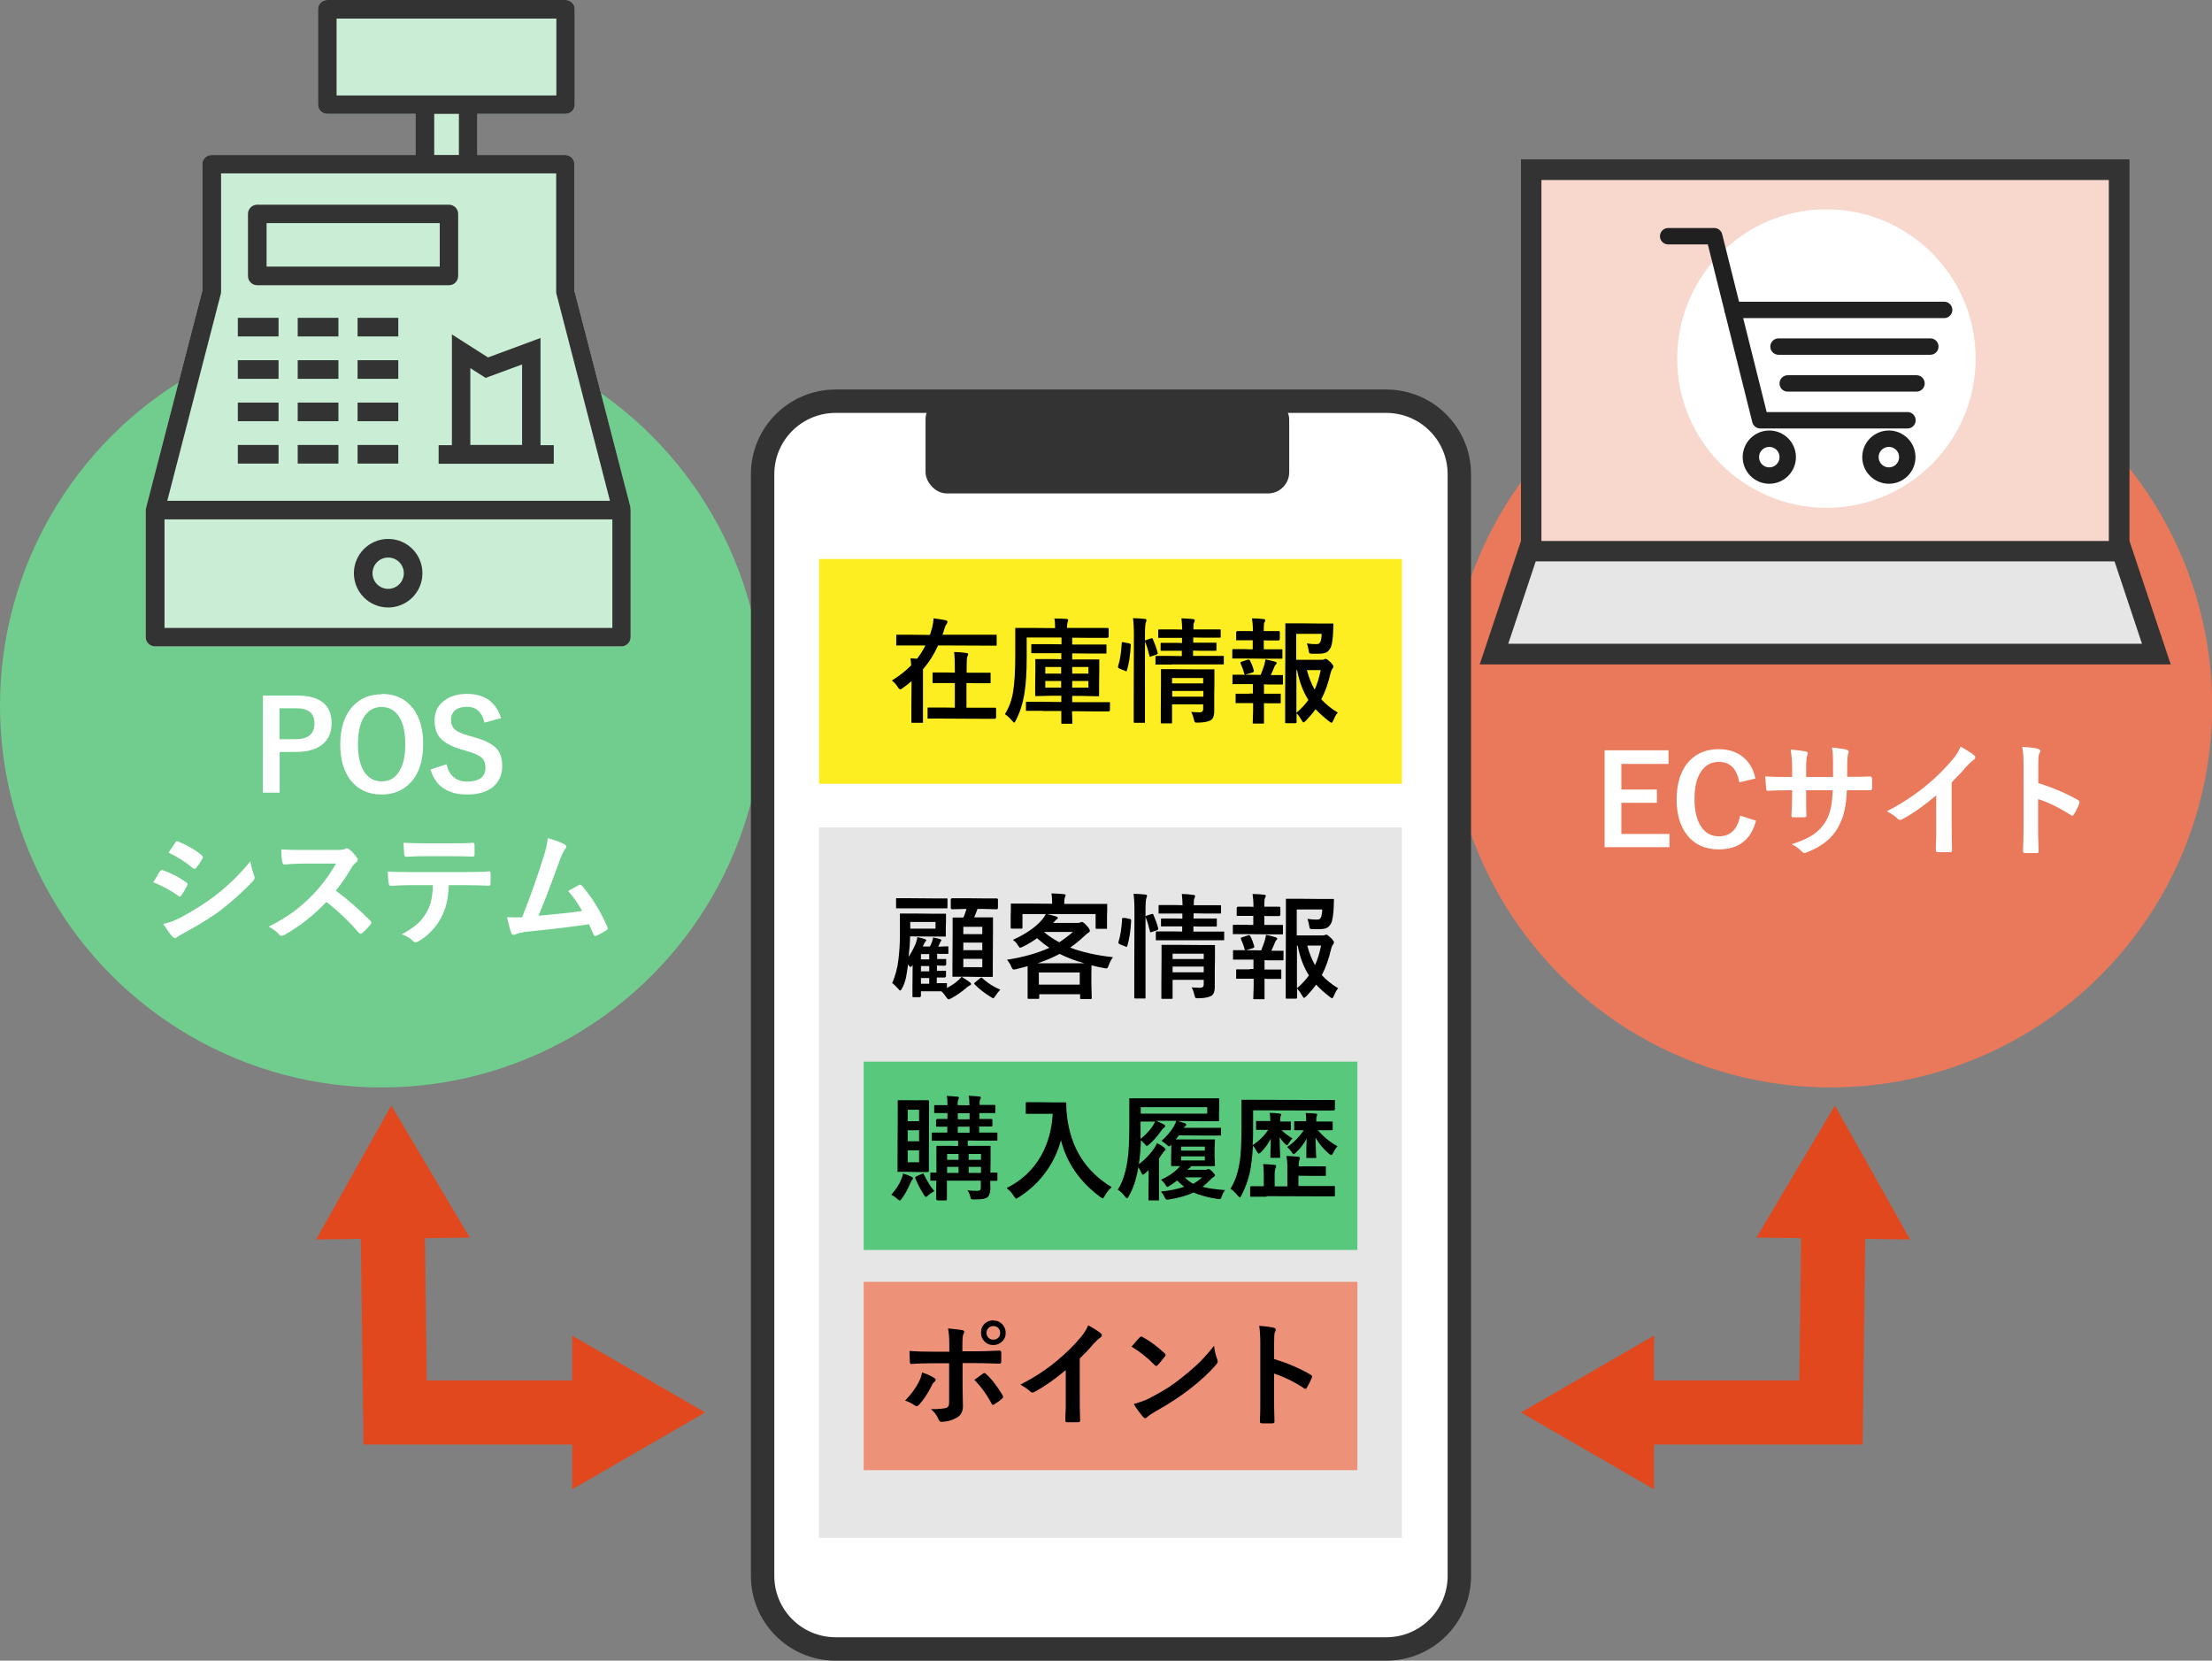 <?xml version="1.0" encoding="UTF-8"?><svg id="_レイヤー_2" xmlns="http://www.w3.org/2000/svg" viewBox="0 0 120.07 90.13"><rect x="0" y="0" width="120.07" height="90.13" fill="#808080" stroke="none"/><defs><style>.cls-1{fill:#70cd8e;}.cls-1,.cls-2,.cls-3,.cls-4,.cls-5,.cls-6,.cls-7,.cls-8,.cls-9,.cls-10,.cls-11,.cls-12{stroke-width:0px;}.cls-2{fill:#e1481e;}.cls-3{fill:#000;}.cls-4{fill:#ed9279;}.cls-5{fill:#f8d7cd;}.cls-6{fill:#e6e6e6;}.cls-13{stroke:#e1481e;stroke-miterlimit:10;stroke-width:3.48px;}.cls-13,.cls-14{fill:none;}.cls-14{stroke:#202020;stroke-linecap:round;stroke-linejoin:round;stroke-width:.89px;}.cls-7{fill:#e9795a;}.cls-8{fill:#333;}.cls-9{fill:#fff;}.cls-10{fill:#caedd5;}.cls-11{fill:#57c87c;}.cls-12{fill:#fcee21;}</style></defs><g id="_レイヤー_1-2"><circle class="cls-7" cx="99.36" cy="38.3" r="20.72"/><rect class="cls-5" x="83.11" y="9.21" width="31.91" height="20.8"/><path class="cls-8" d="M114.47,9.77v19.68h-30.8V9.77h30.8M115.59,8.65h-33.03v21.92h33.03V8.65h0Z"/><polygon class="cls-6" points="81.09 35.5 82.96 29.92 115.18 29.92 117.05 35.5 81.09 35.5"/><path class="cls-8" d="M114.78,30.47l1.49,4.47h-34.4l1.49-4.47h31.42M115.59,29.36h-33.03l-2.24,6.7h37.51l-2.24-6.7h0Z"/><circle class="cls-9" cx="99.14" cy="19.46" r="8.1"/><polyline class="cls-13" points="32.28 76.66 21.45 76.66 21.31 66"/><polygon class="cls-2" points="31.06 72.49 38.28 76.66 31.06 80.83 31.06 72.49"/><polygon class="cls-2" points="25.5 67.17 21.24 60 17.16 67.27 25.5 67.17"/><polyline class="cls-13" points="88.56 76.66 99.39 76.66 99.52 66"/><polygon class="cls-2" points="89.78 80.83 82.56 76.66 89.78 72.49 89.78 80.83"/><polygon class="cls-2" points="103.68 67.27 99.6 60 95.34 67.17 103.68 67.27"/><circle class="cls-1" cx="20.72" cy="38.3" r="20.72"/><path class="cls-9" d="M45.35,21.78h29.89c2.19,0,3.97,1.78,3.97,3.97v59.79c0,2.19-1.78,3.96-3.96,3.96h-29.9c-2.19,0-3.96-1.78-3.96-3.96V25.74c0-2.19,1.78-3.96,3.96-3.96Z"/><path class="cls-8" d="M75.25,22.41c1.84,0,3.33,1.49,3.33,3.33v59.79c0,1.84-1.49,3.33-3.33,3.33h-29.89c-1.84,0-3.33-1.49-3.33-3.33V25.74c0-1.84,1.49-3.33,3.33-3.33h29.89M75.25,21.14h-29.89c-2.54,0-4.6,2.06-4.6,4.6v59.79c0,2.54,2.06,4.6,4.6,4.6h29.89c2.54,0,4.6-2.06,4.6-4.6V25.74c0-2.54-2.06-4.6-4.6-4.6h0Z"/><rect class="cls-8" x="50.24" y="21.61" width="19.74" height="5.17" rx="1.15" ry="1.15"/><path class="cls-10" d="M34.23,27.56l-3.05-11.78v-6.87c0-.28-.23-.5-.5-.5h-4.77v-2.23h4.79c.28,0,.5-.23.5-.5V.5c0-.28-.23-.5-.5-.5h-12.94c-.28,0-.5.23-.5.5v5.18c0,.28.23.5.5.5h4.79v2.23h-11.07c-.28,0-.5.23-.5.5v6.87l-3.05,11.78s-.02.13-.02.13v6.89c0,.28.23.5.5.5h25.32c.28,0,.5-.23.5-.5v-6.89s0-.09-.02-.13Z"/><rect class="cls-12" x="44.46" y="30.34" width="31.64" height="12.2"/><rect class="cls-6" x="44.46" y="44.91" width="31.64" height="38.56"/><rect class="cls-11" x="46.88" y="57.62" width="26.8" height="10.22"/><rect class="cls-4" x="46.88" y="69.57" width="26.8" height="10.22"/><path class="cls-8" d="M34.23,27.56l-3.05-11.78v-6.87c0-.28-.23-.5-.5-.5h-4.77v-2.23h4.79c.28,0,.5-.23.5-.5V.5c0-.28-.23-.5-.5-.5h-12.94c-.28,0-.5.23-.5.5v5.18c0,.28.23.5.5.5h4.79v2.23h-11.07c-.28,0-.5.23-.5.5v6.87l-3.05,11.78s-.02.13-.02.13v6.89c0,.28.23.5.5.5h25.32c.28,0,.5-.23.5-.5v-6.89s0-.09-.02-.13ZM18.27,1.01h11.93v4.17h-11.93V1.01ZM23.57,6.18h1.34v2.23h-1.34v-2.23ZM11.98,15.97s.02-.08.02-.13v-6.43h18.19v6.43s0,.08.02.13l2.9,11.21H9.08l2.9-11.21ZM8.93,34.08v-5.89h24.31v5.89H8.93Z"/><path class="cls-8" d="M21.07,29.25c-1.02,0-1.86.83-1.86,1.86s.83,1.86,1.86,1.86,1.86-.83,1.86-1.86-.83-1.86-1.86-1.86ZM21.07,31.96c-.47,0-.85-.38-.85-.85s.38-.85.85-.85.85.38.85.85-.38.85-.85.85Z"/><path class="cls-8" d="M13.96,15.48h10.41c.28,0,.5-.23.5-.5v-3.37c0-.28-.23-.5-.5-.5h-10.41c-.28,0-.5.23-.5.5v3.37c0,.28.23.5.5.5ZM14.47,12.11h9.4v2.36h-9.4v-2.36Z"/><rect class="cls-8" x="12.91" y="17.25" width="2.21" height="1.01"/><rect class="cls-8" x="16.16" y="17.25" width="2.21" height="1.01"/><rect class="cls-8" x="19.41" y="17.25" width="2.21" height="1.01"/><rect class="cls-8" x="12.91" y="19.55" width="2.21" height="1.01"/><rect class="cls-8" x="16.16" y="19.55" width="2.21" height="1.01"/><rect class="cls-8" x="19.41" y="19.55" width="2.21" height="1.01"/><rect class="cls-8" x="12.91" y="21.85" width="2.21" height="1.01"/><rect class="cls-8" x="16.16" y="21.85" width="2.21" height="1.01"/><rect class="cls-8" x="19.41" y="21.85" width="2.21" height="1.01"/><rect class="cls-8" x="12.91" y="24.15" width="2.21" height="1.01"/><rect class="cls-8" x="16.16" y="24.15" width="2.21" height="1.01"/><rect class="cls-8" x="19.41" y="24.15" width="2.21" height="1.01"/><path class="cls-8" d="M29.35,18.34l-2.86,1.06-1.96-1.25v6.01h-.72v1.01h6.25v-1.01h-.72v-5.82ZM25.53,24.15v-4.17l.83.53,1.98-.73v4.37h-2.81Z"/><path class="cls-3" d="M48.42,36.93c.4-.25.75-.52,1.04-.82,0-.1-.02-.23-.04-.38.23.01.35.02.36.02.18-.23.33-.47.45-.72h-1.52s-.05,0-.06,0c0,0,0-.03,0-.05v-.47s0-.06.01-.06c0,0,.03,0,.05,0h.79s.98.01.98.01c.03-.11.07-.24.12-.4.04-.17.07-.34.07-.5.24.03.46.06.65.1.07.02.11.05.11.1,0,.03-.02.07-.05.11-.04.05-.08.13-.11.24-.02.08-.06.19-.11.34h2.88s.05,0,.06,0c0,0,0,.03,0,.06v.47s0,.05-.01.06c0,0-.03,0-.06,0h-.78s-2.33-.01-2.33-.01c-.21.47-.48.9-.82,1.29,0,.03,0,.07,0,.1v.24s0,1.7,0,1.7v.81s0,.05,0,.06c0,0-.03,0-.05,0h-.52s-.05,0-.06-.01c0,0,0-.03,0-.05v-.81s.01-1.39.01-1.39c-.15.13-.3.25-.46.36-.08.06-.13.09-.15.09-.03,0-.08-.04-.13-.12-.08-.13-.18-.25-.31-.35ZM51.26,39h-.85s-.05,0-.06,0c0,0,0-.03,0-.05v-.48s0-.05,0-.06c0,0,.03-.01.06-.01h.85s.57.01.57.01v-1.34h-1.15s-.05,0-.06,0c0,0,0-.03,0-.05v-.46s0-.05.01-.06c0,0,.03,0,.05,0h.8s.35.01.35.01v-.18c0-.39-.01-.7-.04-.94.25,0,.47.02.66.05.07,0,.1.03.1.06,0,.02-.01.07-.04.13-.03.06-.04.29-.04.69v.19h1.24s.05,0,.06,0c0,0,0,.03,0,.05v.46s0,.05-.01.06c0,0-.03,0-.06,0h-.8s-.44-.01-.44-.01v1.34h1.55s.06,0,.06.05v.48s-.02.07-.06.07h-.85s-1.92-.01-1.92-.01Z"/><path class="cls-3" d="M56.6,38.58h-.85s-.06,0-.06,0c0,0,0-.02,0-.05v-.38s0-.06.01-.06c0,0,.03,0,.06,0h.85s1,.01,1,.01v-.34h-.52l-.84.02s-.05,0-.06-.02c0,0,0-.03,0-.06v-.54s.01-.8.01-.8v-.53s0-.06,0-.06c0,0,.03,0,.05,0h.84s.52.01.52.01v-.33h-1.57s-.05,0-.06,0c0,0,0-.03,0-.06v-.37s0-.06.01-.06c0,0,.03,0,.06,0h.86s.71.01.71.01v-.37h-1.89v1.12c0,.77-.04,1.4-.12,1.9-.09.56-.25,1.05-.47,1.48-.04.08-.07.12-.09.12-.02,0-.05-.03-.11-.1-.13-.15-.25-.27-.39-.36.22-.36.37-.76.44-1.2.08-.47.12-1.14.12-2.01v-1.41s0-.05,0-.06c0,0,.03,0,.05,0h.83s1.28.01,1.28.01v-.09c0-.19-.01-.33-.04-.43.24,0,.45,0,.65.02.07,0,.1.03.1.07,0,.01,0,.03-.01.06-.01.03-.02.04-.02.05-.02.08-.03.15-.03.22v.09h2.2s.06,0,.06.05v.42s-.02.07-.06.07h-.83s-1.09-.01-1.09-.01v.37h1.8s.05,0,.06,0c0,0,0,.03,0,.06v.37s0,.05-.01.06c0,0-.03,0-.05,0h-.86s-.94-.01-.94-.01v.33h1.4s.06,0,.07,0c0,0,0,.03,0,.06v.53s-.01.8-.01.8v.54s0,.06,0,.06c0,0-.03.01-.06.01l-.83-.02h-.57v.34h1.99s.05,0,.06,0c0,0,0,.03,0,.06v.38s-.02.06-.07.06h-.85s-1.14-.01-1.14-.01l.02.62s0,.05-.01.06c0,0-.03,0-.06,0h-.47s-.06,0-.06-.01c0,0,0-.03,0-.05,0,0,0-.03,0-.09,0-.18,0-.36,0-.54h-1ZM56.74,36.56h.86v-.36h-.86v.36ZM56.74,37.32h.86v-.36h-.86v.36ZM59.08,36.2h-.88v.36h.88v-.36ZM59.08,37.32v-.36h-.88v.36h.88Z"/><path class="cls-3" d="M61,34.86l.29.06c.06.01.09.04.09.08v.02c-.03.56-.1,1.01-.21,1.36-.01.03-.02.05-.04.05,0,0-.03,0-.06-.02l-.3-.12c-.05-.02-.08-.05-.08-.08,0-.01,0-.03,0-.05.11-.34.17-.76.2-1.26,0-.03,0-.05.03-.05,0,0,.03,0,.07.01ZM61.49,33.55c.24,0,.45.02.64.04.07,0,.1.03.1.06,0,.03,0,.08-.03.12-.03.08-.05.3-.05.69v4.7s0,.06,0,.07c0,0-.03,0-.05,0h-.5s-.05,0-.06-.02c0,0,0-.03,0-.06v-1.08s.01-3.6.01-3.6c0-.4-.02-.71-.05-.94ZM62.48,34.65s.04-.01.05-.01c.02,0,.04.02.05.05.11.26.2.5.26.74,0,.02,0,.03,0,.04,0,.02-.03.04-.08.06l-.26.09s-.06.02-.07.02c-.02,0-.04-.02-.04-.06-.06-.25-.13-.5-.23-.75,0-.03-.01-.04-.01-.05,0-.02.03-.04.08-.05l.24-.08ZM63.62,36.07h-.84s-.05,0-.06,0c0,0,0-.03,0-.06v-.35s0-.05.02-.06c0,0,.03,0,.05,0h.84s.52.01.52.01v-.29h-1.09s-.05,0-.06,0c0,0,0-.03,0-.06v-.31s0-.06.02-.06c0,0,.02,0,.05,0h.78s.31.01.31.01v-.28h-1.23s-.05,0-.06,0c0,0,0-.03,0-.06v-.33s0-.06.01-.07c0,0,.03,0,.06,0h.82s.41.01.41.01c0-.2-.02-.41-.04-.61.21,0,.42.02.62.04.07,0,.1.03.1.06,0,.03,0,.06-.02.09-.02.04-.03.06-.03.07-.02.06-.02.17-.02.34h1.41s.06,0,.06,0c0,0,.01.03.01.06v.33s0,.05-.02.06c0,0-.03,0-.06,0h-.81s-.6-.01-.6-.01v.28h1.2s.05,0,.06,0c0,0,0,.03,0,.06v.31s0,.06-.01.07c0,0-.03,0-.06,0h-.78s-.42-.01-.42-.01v.29h1.61s.05,0,.06,0c0,0,0,.03,0,.05v.35s0,.06-.01.06c0,0-.03,0-.06,0h-.84s-1.9,0-1.9,0ZM64.67,38.64c.14.01.28.02.42.02.09,0,.15-.02.18-.05.02-.03.04-.07.04-.13v-.25h-1.69v.96s0,.06,0,.06c0,0-.03.01-.06.01h-.49s-.06,0-.06-.02c0,0,0-.03,0-.06v-.66s.01-1.46.01-1.46v-.67s0-.06,0-.07c0,0,.03,0,.06,0h.77s1.24.01,1.24.01h.77s.05,0,.06,0c0,0,0,.03,0,.06v.73s-.01.56-.01.56v.86c.01.25-.04.43-.15.52-.11.09-.34.15-.71.16h-.08c-.06,0-.1-.01-.12-.04-.01-.02-.03-.07-.05-.15-.03-.15-.08-.28-.14-.39ZM65.31,36.8h-1.69v.29h1.69v-.29ZM63.63,37.81h1.69v-.31h-1.69v.31Z"/><path class="cls-3" d="M67.69,35.24h.31v-.49h-.84s-.05,0-.06,0,0-.03,0-.05v-.39s.02-.06.07-.06h.67s.17.01.17.01h0c0-.29-.02-.52-.05-.7.25,0,.46.02.62.04.07,0,.1.03.1.06,0,.03-.01.06-.04.11-.03.04-.04.15-.04.31v.17h.81s.06,0,.06.05v.39s-.02.07-.06.07h-.67s-.14-.01-.14-.01v.49h.95s.05,0,.06,0c0,0,0,.03,0,.06v.39s0,.05-.01.06c0,0-.03,0-.05,0h-.74s-1.12-.01-1.12-.01h-.73s-.06,0-.07,0c0,0,0-.03,0-.05v-.39s0-.06.02-.07c0,0,.03,0,.06,0h.73ZM67.8,37.64h.21v-.51h-1.05s-.05,0-.06,0c0,0,0-.03,0-.06v-.39s0-.05.01-.06c0,0,.03,0,.06,0h.73s.73.01.73.01c.08-.19.14-.37.2-.55.02-.07.04-.17.06-.29.19.03.36.08.52.12.06.02.09.04.09.07s-.01.05-.04.08c-.03.03-.06.06-.08.12-.07.18-.14.33-.2.46h.6s.05,0,.06,0c0,0,0,.03,0,.05v.39s0,.06-.01.07c0,0-.03,0-.05,0h-.74s-.23-.01-.23-.01v.51h.85s.05,0,.06,0c0,0,0,.03,0,.06v.39s0,.05,0,.06c0,0-.03.01-.06.01h-.68s-.17-.01-.17-.01v1.05s0,.05,0,.06c0,0-.03,0-.06,0h-.49s-.05,0-.06-.01c0,0,0-.03,0-.05l.02-.65v-.4h-.89s-.05,0-.06,0c0,0,0-.03,0-.06v-.39s0-.05.01-.06c0,0,.03,0,.06,0h.68ZM67.35,36.01s-.02-.04-.02-.05c0-.02.02-.03.07-.05l.34-.11s.04,0,.05,0c.02,0,.04.02.06.05.09.17.16.35.21.54,0,.02,0,.04,0,.05,0,.02-.02.04-.07.06l-.34.1s-.05.02-.06.02c-.02,0-.04-.02-.05-.06-.06-.22-.13-.4-.2-.55ZM72.62,38.67c-.09.1-.17.24-.24.42-.04.09-.08.14-.1.14-.02,0-.06-.02-.12-.07-.28-.21-.53-.44-.75-.67-.15.21-.33.42-.53.63-.07.06-.11.09-.12.09-.03,0-.06-.04-.11-.13-.08-.14-.17-.27-.27-.37,0,.12,0,.24,0,.36,0,.08,0,.12,0,.12,0,.04-.02.06-.07.06h-.48s-.06,0-.07-.01c0,0,0-.02,0-.05v-1.3s.01-2.68.01-2.68v-1.32s0-.05,0-.06c0,0,.03,0,.06,0h.77s1,.01,1,.01h.7c.06-.01.08,0,.08.05v.02s-.01.11-.01.17c0,.08,0,.13,0,.14-.02.48-.07.79-.14.93-.07.13-.15.22-.26.27-.1.04-.24.06-.42.06-.15,0-.26,0-.33,0-.08,0-.12-.02-.14-.03s-.03-.06-.04-.13c-.03-.17-.06-.3-.1-.4.18.03.34.04.49.04.09,0,.15-.01.18-.04.03-.03.06-.07.08-.13.03-.1.05-.23.05-.39h-1.38v1.41h1.34c.09,0,.15,0,.18-.03.03-.02.06-.02.09-.02.04,0,.12.06.24.17.12.12.17.2.17.24,0,.03-.01.07-.04.11-.05.05-.08.13-.11.23-.13.57-.3,1.05-.51,1.44.23.26.53.5.89.72ZM70.37,38.69c.27-.24.49-.47.65-.7-.28-.44-.49-.98-.61-1.62h-.04v2.32ZM71.69,36.37h-.75c.11.41.25.76.42,1.06.13-.27.24-.63.33-1.06Z"/><path class="cls-3" d="M48.37,64.85c.26-.28.45-.57.57-.89.03-.08.06-.16.08-.27.16.05.32.11.46.18.05.02.08.05.08.07,0,.03-.02.07-.05.1-.03.04-.06.09-.09.16-.15.35-.3.63-.46.84-.06.08-.1.12-.12.12-.02,0-.06-.03-.12-.08-.12-.11-.23-.18-.34-.24ZM49.83,59.71h.54s.06.01.06.06v.84s-.01,2.09-.01,2.09v.84s0,.07-.05.07h-.54s-.52-.01-.52-.01h-.53s-.05,0-.06,0c0,0,0-.03,0-.06v-.84s.01-2.09.01-2.09v-.84s0-.05,0-.06c0,0,.03,0,.05,0h.53s.52.01.52.01ZM49.27,60.23v.62h.62v-.62h-.62ZM49.27,61.94h.62v-.6h-.62v.6ZM49.89,63.08v-.65h-.62v.65h.62ZM50.71,64.65c-.13.07-.25.15-.34.24-.05.05-.09.07-.11.07-.03,0-.07-.04-.12-.13-.19-.3-.34-.59-.46-.89,0-.02,0-.03,0-.04,0-.02.02-.04.07-.06l.28-.12s.07-.03.08-.03c.02,0,.03.02.04.05.19.39.38.7.57.91ZM52.58,64.61c.16.02.31.02.47.02.08,0,.14-.02.16-.05.02-.02.03-.07.03-.13v-.37h-1.84v1.01s-.01.06-.05.06h-.46s-.07-.02-.07-.06v-.68s.01-.33.01-.33h-.26s-.06,0-.06,0c0,0-.01-.03-.01-.06v-.32s0-.05.01-.06c0,0,.03,0,.06,0,0,0,.03,0,.08,0,.06,0,.12,0,.18,0v-1.39s0-.05,0-.06c0,0,.03,0,.06,0h.77s.35.01.35.01v-.29h-1.37s-.05,0-.06,0c0,0,0-.03,0-.06v-.32s0-.05.01-.06c0,0,.03,0,.06,0h.77s0-.32,0-.32c-.15,0-.29,0-.42,0-.08,0-.13,0-.13,0-.03,0-.05,0-.06-.01,0-.01,0-.03,0-.06v-.29s.02-.06.07-.06h.55s0-.32,0-.32c-.19,0-.36,0-.51,0,0,0-.04,0-.11,0h-.04s-.05,0-.06-.01c0,0,0-.03,0-.05v-.31s0-.06.01-.06c0,0,.03,0,.05,0h.66s0-.02,0-.02c0-.24-.01-.4-.04-.48.27.02.46.03.57.04.06,0,.09.03.09.06,0,.04-.01.07-.03.09-.02.04-.04.14-.04.31h0s.64.01.64.01v-.04c0-.22-.01-.39-.04-.48.26.02.45.03.57.04.06,0,.09.03.09.06,0,.03,0,.06-.03.09-.03.04-.04.14-.04.31h0s.8,0,.8,0c.03,0,.05,0,.06.01,0,0,0,.03,0,.06v.31s0,.05-.01.06c0,0-.03,0-.06,0h-.8s0,.32,0,.32h.64s.07,0,.07.05v.29s0,.06-.02.07c0,0-.02,0-.05,0,0,0-.04,0-.09,0-.17,0-.35,0-.56,0v.33h.93s.05,0,.06,0c0,0,0,.03,0,.06v.32s0,.05-.01.06c0,0-.03,0-.06,0h-.83s-.71-.01-.71-.01v.29h1.18s.05,0,.06,0c0,0,0,.03,0,.06v.74s-.01.65-.01.65c.08,0,.16,0,.24,0,.05,0,.08,0,.08,0,.03,0,.05,0,.06.01,0,0,0,.03,0,.05v.32s0,.05-.01.06c0,0-.03.01-.06.01h-.32c0,.19.01.32.01.37,0,.24-.05.41-.14.5-.06.06-.15.09-.26.11-.1.02-.26.03-.48.03-.1,0-.15-.01-.17-.03-.02-.02-.03-.07-.05-.16-.03-.12-.08-.22-.15-.32ZM51.41,62.95h.62v-.32h-.62v.32ZM51.41,63.66h.62v-.33h-.62v.33ZM51.99,60.75h.64v-.33h-.64v.33ZM51.99,61.48h.64v-.33h-.64v.33ZM53.25,62.63h-.67v.32h.67v-.32ZM52.58,63.66h.67v-.33h-.67v.33Z"/><path class="cls-3" d="M54.64,64.48c.81-.4,1.44-.99,1.88-1.77.37-.67.58-1.42.62-2.26h-1.39s-.06,0-.07,0c0,0,0-.03,0-.05v-.52s0-.05.02-.06c0,0,.03,0,.06,0h.62s.8.01.8.01h.62c.05-.01.08.01.08.06,0,.06,0,.11,0,.16,0,.13.01.31.04.53.2,1.71,1,2.99,2.42,3.85-.16.15-.28.3-.37.47-.05.1-.09.14-.11.14-.02,0-.07-.03-.14-.08-1.11-.82-1.82-1.85-2.13-3.08-.18.68-.49,1.31-.93,1.87-.38.49-.84.9-1.36,1.23-.09.05-.13.08-.14.08-.02,0-.07-.05-.13-.15-.1-.16-.22-.3-.37-.41Z"/><path class="cls-3" d="M62.8,62.04c.15.07.28.15.38.23.06.05.09.08.09.11s-.02.06-.07.09c-.03.03-.08.09-.15.2l-.14.21v2.21s0,.05,0,.06c0,0-.03,0-.05,0h-.46s-.05,0-.06-.01c0,0,0-.03,0-.06v-.63s.01-.36.01-.36c0-.26,0-.46,0-.58,0,0-.07.06-.19.17-.07.05-.11.08-.12.08-.02,0-.06-.05-.1-.14-.05-.12-.11-.21-.15-.27-.1.62-.27,1.14-.51,1.56-.04.08-.08.12-.11.12-.02,0-.06-.03-.11-.1-.14-.18-.27-.3-.39-.36.23-.34.41-.84.52-1.51.08-.46.11-1.12.11-1.99v-1.4s0-.05,0-.06c0,0,.03,0,.06,0h.84s3.07,0,3.07,0h.85s.06,0,.06,0c0,0,0,.02,0,.05v.39s-.01.36-.01.36v.38s0,.05,0,.06c0,0-.03,0-.06,0h-.85s-1.34-.01-1.34-.01c.17.05.29.09.36.11.07.02.11.05.11.09,0,.03-.02.06-.05.08-.04.03-.07.06-.09.09h1.96s.06,0,.07,0c0,0,0,.03,0,.05v.31s0,.05-.02.06c0,0-.03,0-.06,0h-.71s-1.5-.01-1.5-.01c-.05.07-.1.15-.17.22h2.06s.06,0,.07,0c0,0,0,.03,0,.06l-.02.43v.46l.02.43s0,.05-.01.06c0,0-.03.01-.06.01h-.68s-.57,0-.57,0c0,0,.01.02.01.03,0,.02-.02.05-.07.07-.01,0-.05.04-.11.1h.94c.06,0,.1,0,.12-.02.03-.01.05-.02.08-.02.05,0,.11.04.21.14s.14.16.14.19c0,.04-.03.08-.08.1-.03.01-.09.06-.17.15-.15.15-.29.28-.43.38.28.08.69.14,1.23.18-.06.07-.12.17-.17.31-.03.08-.05.13-.06.15-.02.02-.04.03-.08.03-.02,0-.06,0-.12-.01-.55-.09-.98-.21-1.28-.35-.33.16-.77.29-1.33.38-.05,0-.09.01-.11.01-.04,0-.09-.04-.13-.12-.05-.12-.12-.22-.2-.32.49-.05.91-.14,1.26-.26-.13-.1-.26-.21-.38-.34-.17.13-.32.23-.45.31-.04.02-.07.04-.08.04-.03,0-.06-.03-.09-.09-.06-.11-.15-.21-.26-.3.38-.17.68-.37.91-.6l.13-.14c-.18,0-.33,0-.43,0-.03,0-.05,0-.06-.01,0,0,0-.03,0-.06v-.43s.01-.46.01-.46c0-.1,0-.17,0-.2-.06.06-.1.09-.12.09-.03,0-.08-.04-.15-.11-.11-.09-.19-.15-.26-.19.27-.24.5-.5.67-.79.07-.12.11-.22.13-.3h-1.09c.13.05.26.12.4.19.06.03.09.06.09.09s-.02.06-.05.08c-.05.03-.1.09-.16.17-.23.33-.46.58-.67.76-.05.05-.09.07-.12.07s-.06-.03-.1-.09c-.1-.11-.18-.18-.22-.22-.01.46-.05.9-.11,1.31.34-.26.63-.56.86-.91.09-.16.14-.26.15-.29ZM61.91,61.81c.25-.19.47-.42.65-.68.06-.09.11-.18.14-.26h-.79v.94ZM65.53,60.44v-.35h-3.61v.35h3.61ZM65.4,62.23h-1.29v.22h1.29v-.22ZM65.4,62.98v-.22h-1.29v.22h1.29ZM65.25,63.9h-.94c.15.15.3.27.46.35.18-.1.34-.22.48-.35Z"/><path class="cls-3" d="M68.93,60.4c.2,0,.37.02.53.04.06,0,.09.03.09.06l-.04.09s-.02.12-.02.23v.05h.52s.05,0,.06,0c0,0,0,.03,0,.05v.36s0,.05-.01.06c0,0-.03,0-.05,0,0,0-.05,0-.14,0-.09,0-.19,0-.31,0,.17.16.37.31.6.45-.08.07-.15.16-.2.25-.04.08-.07.11-.1.11-.03,0-.07-.03-.12-.08-.11-.11-.2-.22-.28-.35,0,.25.01.51.02.76,0,.2.01.3.01.3,0,.03,0,.06-.01.06,0,0-.03,0-.06,0h-.4s-.05,0-.06-.01c0,0,0-.03,0-.06,0-.02,0-.07,0-.17.01-.29.02-.55.02-.8-.14.27-.31.51-.52.72-.06.06-.11.09-.13.09s-.06-.04-.11-.12c-.07-.13-.14-.24-.21-.31-.02.41-.06.81-.12,1.19-.08.51-.25,1.01-.5,1.5-.04.08-.07.12-.09.12-.02,0-.06-.04-.12-.11-.16-.18-.28-.3-.39-.36.24-.38.4-.84.49-1.39.08-.44.11-1.13.11-2.05v-1.32s0-.06,0-.07c0,0,.03,0,.06,0h.83s3.3.01,3.3.01h.83s.05,0,.05,0c0,0,0,.03,0,.06v.44s-.02.07-.06.07h-.83s-3.55-.01-3.55-.01v.83c0,.43,0,.79-.03,1.06.35-.22.63-.5.85-.83h-.6s-.06,0-.06,0c0,0,0-.03,0-.06v-.36s0-.05.01-.06c0,0,.03,0,.06,0h.56s.14.01.14.01v-.05c0-.15-.01-.29-.03-.43ZM68.75,64.95h-.83s-.05,0-.06,0c0,0,0-.03,0-.06v-.44s0-.05.01-.06c0,0,.03-.01.06-.01h.67s0-.63,0-.63c0-.25-.01-.44-.04-.57.19,0,.39.02.61.04.07,0,.1.03.1.07,0,.02-.01.06-.04.12-.02.06-.04.17-.04.33v.65h.69v-1.06c0-.23-.02-.43-.05-.59.22,0,.43.02.63.04.07,0,.1.03.1.07,0,.02-.01.06-.03.12-.03.07-.04.18-.04.33h1.42s.05,0,.06,0c0,0,0,.02,0,.05v.41s0,.05-.01.06c0,0-.03,0-.06,0h-.68s-.74-.01-.74-.01v.56h1.92s.05,0,.06,0c0,0,0,.03,0,.06v.44s0,.05-.02.06c0,0-.02,0-.05,0h-.86s-2.79-.01-2.79-.01ZM70.88,60.41c.17,0,.35.01.54.03.05,0,.08.02.08.06,0,0-.01.03-.03.09-.02.05-.02.12-.02.22v.06h.83s.05,0,.06,0c0,0,0,.03,0,.05v.36s0,.05-.01.06c0,0-.03,0-.06,0h-.62s-.12-.01-.12-.01c.29.35.65.65,1.07.88-.09.1-.17.23-.24.37-.03.07-.06.11-.09.11-.03,0-.08-.03-.14-.08-.29-.25-.53-.53-.72-.87,0,.24.01.49.02.75,0,.19.02.29.02.3,0,.03,0,.06-.02.06,0,0-.03,0-.06,0h-.4s-.05,0-.06-.01c0,0,0-.03,0-.06,0-.01,0-.13,0-.35,0-.22.01-.43.02-.64-.14.27-.33.52-.57.75-.07.07-.12.1-.14.1-.02,0-.06-.04-.11-.12-.07-.1-.15-.19-.24-.27.36-.24.66-.55.9-.91-.13,0-.24,0-.35,0-.07,0-.1,0-.11,0-.03,0-.05,0-.06-.01,0,0,0-.03,0-.06v-.36s0-.05.01-.06c0,0,.03,0,.05,0h.59s0-.04,0-.04c0-.14,0-.28-.03-.42Z"/><path class="cls-3" d="M50.05,74.49c.27.08.48.18.65.29.06.04.09.08.09.12,0,.03-.02.06-.07.1-.05.04-.11.11-.15.21-.21.42-.44.77-.69,1.04-.05.05-.09.07-.12.07-.03,0-.06-.01-.1-.04-.21-.14-.39-.23-.53-.26.32-.34.58-.68.75-1.03.08-.15.14-.32.17-.5ZM51.53,73.35v-.29c0-.41-.02-.73-.07-.96.35.03.61.06.77.09.08.02.11.05.11.09,0,.03-.01.07-.04.11-.04.08-.06.29-.06.62v.33h.76c.24,0,.66-.01,1.27-.04h.01s.07.03.07.1c0,.08,0,.14,0,.2,0,.1,0,.2,0,.29,0,.08-.04.12-.09.12-.65-.02-1.07-.03-1.28-.03h-.73v1.26s.02,1.08.02,1.08c0,.3-.12.52-.37.64-.23.13-.5.2-.8.21-.06,0-.11-.04-.15-.13-.09-.22-.23-.41-.42-.56.41,0,.7-.03.85-.07.09-.04.14-.13.14-.27v-2.15h-.98c-.38,0-.74.01-1.07.04-.06,0-.08-.04-.08-.12-.02-.3-.02-.5-.02-.59.37.03.76.04,1.17.04h.99ZM52.89,74.89c.06-.04.15-.1.26-.19.09-.07.17-.12.21-.15.03-.02.05-.03.08-.03.03,0,.06.02.09.06.28.24.57.62.89,1.14.02.04.03.07.03.09,0,.03-.02.07-.06.1-.09.09-.23.19-.42.31-.04.02-.06.03-.08.03-.02,0-.04-.02-.06-.06-.27-.51-.59-.95-.95-1.31ZM53.92,71.67c.2,0,.37.07.5.22.11.13.17.27.17.45,0,.2-.07.36-.22.49-.13.11-.27.17-.45.17-.2,0-.37-.07-.5-.22-.12-.13-.17-.27-.17-.45,0-.21.07-.38.22-.51.13-.11.28-.16.45-.16ZM53.92,71.97c-.11,0-.21.04-.28.12-.06.07-.09.15-.09.25,0,.11.04.21.12.28.07.06.15.09.25.09.11,0,.21-.04.28-.12.06-.07.09-.15.09-.25,0-.12-.04-.21-.12-.28-.07-.06-.15-.09-.25-.09Z"/><path class="cls-3" d="M58.61,73.73v2.06c0,.36,0,.8.02,1.29v.02c0,.06-.03.09-.09.09-.1,0-.2,0-.31,0s-.21,0-.31,0c-.06,0-.09-.03-.09-.08v-.02c0-.1,0-.33.02-.69,0-.24,0-.43,0-.59v-1.45c-.63.53-1.2.92-1.71,1.19-.03.02-.06.03-.09.03-.04,0-.09-.02-.13-.06-.12-.12-.3-.24-.53-.37.73-.38,1.39-.8,1.96-1.28.51-.42.95-.85,1.32-1.3.18-.21.31-.43.4-.64.33.18.56.33.69.44.03.02.05.05.05.09,0,.06-.03.1-.09.14-.09.06-.21.17-.37.34-.21.26-.46.52-.73.78Z"/><path class="cls-3" d="M61.43,73.08c.1-.13.25-.29.43-.49.03-.03.06-.05.09-.05.02,0,.04,0,.08.03.39.21.78.5,1.19.88.04.04.05.07.05.09s-.01.05-.04.08c-.14.18-.26.34-.39.47-.03.03-.06.05-.08.05-.02,0-.05-.02-.08-.05-.38-.39-.8-.73-1.27-1.01ZM61.57,76.19c.33-.09.61-.19.84-.31.4-.21.73-.4,1-.57.23-.15.5-.35.79-.58.42-.34.75-.63.99-.87.23-.24.47-.51.71-.82.03.27.09.52.17.73.02.05.03.09.03.12,0,.05-.03.11-.1.19-.36.42-.84.86-1.43,1.32-.52.4-1.14.81-1.88,1.22-.22.13-.36.23-.42.29-.04.04-.08.06-.11.06s-.07-.02-.11-.07c-.19-.22-.36-.45-.5-.69Z"/><path class="cls-3" d="M69.16,73.76c.78.24,1.44.53,1.98.85.06.03.08.06.08.11,0,.02,0,.03-.01.05-.08.19-.17.37-.27.54-.03.05-.05.07-.08.07-.02,0-.05,0-.07-.03-.58-.38-1.13-.64-1.63-.8v1.38c0,.23,0,.63.02,1.22v.02c0,.05-.04.08-.11.08-.09,0-.19,0-.28,0s-.19,0-.28,0c-.08,0-.12-.03-.12-.09.02-.4.02-.81.02-1.22v-3.06c0-.38-.02-.69-.06-.92.36.02.62.06.78.1.08.02.12.05.12.11,0,.03-.02.08-.05.14-.03.05-.04.25-.04.58v.89Z"/><path class="cls-3" d="M52.24,53.04c.11.06.24.15.4.27.05.03.07.07.07.1,0,.04-.03.06-.08.08-.05.02-.1.06-.16.11-.26.23-.54.42-.83.58-.08.04-.13.06-.15.06-.03,0-.08-.05-.14-.14-.09-.13-.17-.23-.25-.3-.06,0-.19,0-.39,0h-.72v.25s-.02.07-.05.07h-.35s-.05,0-.06-.01c0,0,0-.03,0-.06v-.49s.01-1.18.01-1.18c-.05.07-.09.1-.12.1-.02,0-.04-.02-.08-.07-.02-.03-.03-.05-.05-.07-.05.35-.08.58-.11.71-.05.24-.13.44-.22.6-.04.07-.07.11-.1.11-.02,0-.05-.03-.1-.09-.12-.14-.23-.24-.33-.31.17-.4.29-.83.34-1.29.05-.42.08-.86.08-1.33v-1.1s0-.05,0-.06c0,0,.03,0,.05,0h.71s.97.01.97.01h.71s.05,0,.06,0c0,0,0,.03,0,.05v.37s-.01.39-.01.39v.37s0,.05,0,.06c0,0-.03,0-.06,0h-.71s-1.17-.01-1.17-.01h0c0,.33-.03.7-.08,1.11.11-.16.24-.39.37-.68.05-.13.09-.26.11-.39.18.04.32.08.41.11.05.02.07.04.07.06,0,.02-.02.04-.05.08-.03.03-.07.12-.14.26h.39c.03-.05.06-.13.1-.22.04-.11.06-.2.07-.27.17.03.3.06.39.09.04.02.06.04.06.06,0,.02-.01.04-.04.07-.01.01-.03.04-.04.08l-.09.2h.02l.47-.02s.05,0,.06.01c0,0,0,.03,0,.06v.28s0,.05-.01.06c0,0-.03,0-.06,0h-.47s-.07-.01-.07-.01v.29h.43s.05,0,.06,0c0,0,0,.03,0,.05v.25s-.02.06-.07.06h-.13c-.09,0-.19,0-.3-.01v.29h.43s.05,0,.06,0c0,0,0,.03,0,.05v.25s-.02.06-.07.06c0,0-.05,0-.13,0-.09,0-.19,0-.3,0v.31h.49s.05,0,.06,0c0,0,0,.03,0,.06v.2c.21-.11.42-.24.61-.41.06-.05.12-.12.19-.2ZM50.62,49.3h-1.92s-.05,0-.06,0c0,0,0-.03,0-.06v-.43s0-.05.01-.06c0,0,.03,0,.05,0h.75s1.17.01,1.17.01h.75s.05,0,.06,0c0,0,0,.03,0,.05v.43s0,.05-.02.06c0,0-.02,0-.05,0h-.75ZM50.78,50.4v-.36h-1.37v.36h1.37ZM49.99,52.07h.45v-.29h-.45v.29ZM49.99,52.72h.45v-.29h-.45v.29ZM49.99,53.39h.45v-.31h-.45v.31ZM52.45,49.33l-.78.02s-.06-.02-.06-.07v-.46s.02-.07.06-.07h.78s.88.01.88.01h.78s.06.01.06.06v.46s-.02.07-.06.07l-.78-.02h-.27c-.06.17-.12.32-.18.46h.96s.05,0,.06,0c0,0,0,.03,0,.06v.73s-.01,1.65-.01,1.65v.72s0,.06,0,.06c0,0-.03.01-.06.01h-.71s-.64-.01-.64-.01h-.72s-.06,0-.06,0c0,0,0-.03,0-.06v-.72s.01-1.63.01-1.63v-.74s0-.05,0-.06c0,0,.03,0,.06,0h.52c.05-.09.1-.25.17-.45h-.02ZM53.32,50.3h-1.03v.4h1.03v-.4ZM52.29,51.57h1.03v-.41h-1.03v.41ZM53.32,52.49v-.45h-1.03v.45h1.03ZM54.3,53.71c-.08.08-.17.19-.26.33-.06.09-.1.14-.12.14-.02,0-.07-.02-.14-.07-.33-.2-.62-.43-.87-.68-.02-.02-.03-.04-.03-.05,0-.02.02-.04.06-.07l.26-.22s.06-.03.07-.03c.01,0,.03,0,.06.03.27.26.6.47.98.63Z"/><path class="cls-3" d="M59.22,49.06h.82s.05,0,.06,0c0,0,0,.03,0,.06v.3s-.01.26-.01.26v.67s0,.05,0,.06c0,0-.02,0-.05,0h-.51s-.05,0-.06-.02c0,0,0-.03,0-.05v-.73h-2.64c.11.02.28.06.5.13.06.02.09.04.09.08,0,.03-.03.06-.08.09-.02.01-.06.06-.12.12l-.05.06h1.32c.06,0,.11,0,.15-.03.05-.02.08-.02.09-.02.05,0,.13.06.25.19.12.13.18.22.18.28,0,.05-.03.08-.08.11-.04.02-.11.08-.22.18-.25.24-.51.45-.77.63.63.24,1.4.42,2.32.52-.1.14-.18.3-.24.47-.03.09-.07.14-.11.14-.02,0-.07,0-.14-.02-.24-.04-.46-.09-.67-.15,0,.1-.01.25-.01.44v.49l.02.84s0,.05-.02.06c0,0-.03,0-.05,0h-.5s-.05,0-.06-.01c0,0,0-.03,0-.06v-.19h-2.22v.18s0,.06-.02.07c0,0-.02,0-.05,0h-.5s-.06,0-.06-.02c0,0,0-.03,0-.06v-.83s0-.42,0-.42v-.44c-.19.05-.4.1-.62.16-.08.02-.12.02-.14.02-.04,0-.08-.05-.12-.14-.05-.13-.13-.26-.24-.39.93-.15,1.7-.37,2.3-.65-.21-.14-.43-.31-.67-.52-.23.17-.48.32-.76.46-.09.04-.14.06-.15.06-.02,0-.06-.03-.1-.1-.09-.15-.19-.26-.3-.33.71-.32,1.24-.69,1.6-1.11.08-.1.14-.2.19-.29h-1.27v.73s0,.05-.02.06c0,0-.03,0-.05,0h-.51s-.05,0-.06-.02c0,0,0-.03,0-.05v-.67s.01-.21.01-.21v-.35s0-.05,0-.06c0,0,.03,0,.05,0h.82s1.37.01,1.37.01v-.1c0-.18-.01-.34-.04-.46.24,0,.46.02.67.04.07,0,.1.03.1.06,0,.02-.01.06-.04.12-.02.06-.03.15-.03.26v.09h1.46ZM56.32,52.28h2.54c-.51-.14-.95-.31-1.34-.51-.35.19-.75.36-1.2.51ZM56.39,52.78v.66h2.22v-.66h-2.22ZM56.68,50.59c.24.21.52.39.82.55.26-.17.51-.36.74-.56h-1.55Z"/><path class="cls-3" d="M61.02,49.81l.29.06c.06.01.09.04.09.08v.03c-.03.56-.1,1.01-.21,1.36-.01.03-.02.05-.04.05,0,0-.03,0-.06-.02l-.3-.12c-.05-.02-.08-.05-.08-.08,0,0,0-.03,0-.04.11-.34.17-.76.2-1.26,0-.03,0-.05.03-.05,0,0,.03,0,.07.01ZM61.52,48.51c.24,0,.45.02.64.04.07,0,.1.03.1.06,0,.03,0,.08-.03.12-.03.07-.05.3-.05.69v4.7s0,.06,0,.07c0,0-.03,0-.05,0h-.5s-.05,0-.06-.02c0,0,0-.03,0-.06v-1.08s.01-3.6.01-3.6c0-.4-.02-.71-.05-.94ZM62.51,49.61s.04-.01.05-.01c.02,0,.04.02.05.05.11.26.2.5.26.74,0,.02,0,.03,0,.04,0,.02-.03.04-.08.06l-.26.09s-.06.02-.07.02c-.02,0-.04-.02-.04-.06-.06-.25-.13-.5-.23-.75,0-.02-.01-.04-.01-.05,0-.02.03-.04.08-.05l.24-.08ZM63.64,51.03h-.84s-.05,0-.06,0c0,0,0-.03,0-.06v-.36s0-.05.02-.06c0,0,.03,0,.05,0h.84s.52.01.52.01v-.28h-1.09s-.05,0-.06,0c0,0,0-.03,0-.06v-.31s0-.05.02-.06c0,0,.02,0,.05,0h.78s.31.01.31.01v-.28h-1.23s-.05,0-.06,0c0,0,0-.03,0-.06v-.33s0-.06.01-.07c0,0,.03,0,.06,0h.82s.41.01.41.01c0-.2-.02-.41-.04-.61.21,0,.42.02.62.05.07,0,.1.03.1.06,0,.03,0,.06-.02.09-.02.04-.03.06-.03.07-.02.05-.02.17-.02.34h1.41s.06,0,.06,0c0,0,.01.03.01.06v.33s0,.06-.02.06c0,0-.03,0-.06,0h-.81s-.6-.01-.6-.01v.28h1.2s.05,0,.06,0c0,0,0,.03,0,.06v.31s0,.06-.01.07c0,0-.03,0-.06,0h-.78s-.42-.01-.42-.01v.28h1.61s.05,0,.06,0c0,0,0,.03,0,.05v.36s0,.06-.01.06c0,0-.03,0-.06,0h-.84s-1.9,0-1.9,0ZM64.7,53.59c.14.01.28.02.42.02.09,0,.15-.02.18-.05.02-.03.04-.07.04-.13v-.25h-1.69v.96s0,.06,0,.06c0,0-.03.01-.06.01h-.49s-.06,0-.06-.02c0,0,0-.03,0-.06v-.66s.01-1.45.01-1.45v-.67s0-.06,0-.07c0,0,.03,0,.06,0h.77s1.24.01,1.24.01h.77s.05,0,.06,0c0,0,0,.03,0,.06v.73s-.01.56-.01.56v.86c.01.25-.04.43-.15.52-.11.09-.34.15-.71.16h-.08c-.06,0-.1-.01-.12-.04-.01-.02-.03-.07-.05-.15-.03-.15-.08-.28-.14-.39ZM65.34,51.76h-1.69v.29h1.69v-.29ZM63.65,52.77h1.69v-.31h-1.69v.31Z"/><path class="cls-3" d="M67.72,50.2h.31v-.49h-.84s-.05,0-.06,0c0,0,0-.03,0-.05v-.39s.02-.06.07-.06h.67s.17.01.17.01h0c0-.29-.02-.52-.05-.7.25,0,.46.02.62.04.07,0,.1.03.1.06,0,.02-.01.06-.04.11-.03.04-.04.15-.04.31v.17h.81s.06,0,.06.05v.39s-.02.07-.06.07h-.67s-.14-.01-.14-.01v.49h.95s.05,0,.06,0c0,0,0,.03,0,.06v.39s0,.05-.01.06c0,0-.03,0-.05,0h-.74s-1.12-.01-1.12-.01h-.73s-.06,0-.07,0c0,0,0-.03,0-.05v-.39s0-.06.02-.07c0,0,.03,0,.06,0h.73ZM67.83,52.59h.21v-.51h-1.05s-.05,0-.06,0c0,0,0-.03,0-.06v-.39s0-.05.01-.06c0,0,.03,0,.06,0h.73s.73.01.73.01c.08-.19.14-.37.2-.55.02-.07.04-.17.06-.29.19.03.36.08.52.13.06.02.09.04.09.07s-.01.05-.04.08c-.03.02-.06.06-.08.12-.07.18-.14.33-.2.46h.6s.05,0,.06,0c0,0,0,.03,0,.06v.39s0,.06-.01.07c0,0-.03,0-.05,0h-.74s-.23-.01-.23-.01v.51h.85s.05,0,.06,0c0,0,0,.03,0,.05v.39s0,.05,0,.06c0,0-.03.01-.06.01h-.68s-.17-.01-.17-.01v1.05s0,.05,0,.06c0,0-.03,0-.06,0h-.49s-.05,0-.06-.01c0,0,0-.03,0-.05l.02-.65v-.4h-.89s-.05,0-.06,0c0,0,0-.03,0-.06v-.39s0-.05.01-.06c0,0,.03,0,.06,0h.68ZM67.37,50.97s-.02-.04-.02-.05c0-.02.02-.03.07-.05l.34-.11s.04,0,.05,0c.02,0,.04.02.06.05.09.17.16.36.21.54,0,.02,0,.04,0,.05,0,.02-.02.04-.07.06l-.34.1s-.05.02-.06.02c-.02,0-.04-.02-.05-.06-.06-.22-.13-.4-.2-.55ZM72.65,53.62c-.09.1-.17.24-.24.42-.04.09-.08.14-.1.14-.02,0-.06-.02-.12-.07-.28-.21-.53-.44-.75-.67-.15.21-.33.42-.53.63-.07.06-.11.09-.12.09-.03,0-.06-.04-.11-.13-.08-.14-.17-.27-.27-.37,0,.12,0,.24,0,.36,0,.08,0,.12,0,.12,0,.04-.02.06-.07.06h-.48s-.06,0-.07-.01c0,0,0-.02,0-.05v-1.3s.01-2.68.01-2.68v-1.32s0-.05,0-.06c0,0,.03,0,.06,0h.77s1,.01,1,.01h.7c.06-.01.08,0,.08.05v.02s-.01.11-.01.17c0,.08,0,.13,0,.14-.02.48-.07.79-.14.93-.07.13-.15.22-.26.27-.1.04-.24.06-.42.06-.15,0-.26,0-.33,0-.08,0-.12-.02-.14-.03s-.03-.06-.04-.13c-.03-.17-.06-.3-.1-.4.18.03.34.04.49.04.09,0,.15-.01.18-.04.03-.02.06-.07.08-.12.03-.1.05-.23.05-.39h-1.38v1.41h1.34c.09,0,.15,0,.18-.02s.06-.02.09-.02c.04,0,.12.06.24.17.12.12.17.2.17.24,0,.03-.01.07-.04.11-.05.05-.08.13-.11.23-.13.57-.3,1.05-.51,1.44.23.26.53.5.89.72ZM70.4,53.64c.27-.24.49-.47.65-.7-.28-.44-.49-.98-.61-1.62h-.04v2.32ZM71.71,51.32h-.75c.11.41.25.76.42,1.06.13-.27.24-.63.33-1.06Z"/><path class="cls-14" d="M105.53,16.82h-11.49M90.55,12.82h2.5l2.5,9.99h7.99"/><circle class="cls-14" cx="96.04" cy="24.81" r="1"/><circle class="cls-14" cx="102.53" cy="24.81" r="1"/><path class="cls-14" d="M104.78,18.81h-8.24M104.03,20.81h-6.99"/><path class="cls-9" d="M14.26,37.75h1.86c1.25,0,1.88.5,1.88,1.51,0,.52-.19.92-.56,1.19-.33.24-.79.36-1.37.36h-.89v2.21h-.91v-5.26ZM15.17,38.44v1.68h.86c.69,0,1.04-.28,1.04-.85s-.33-.83-1-.83h-.89Z"/><path class="cls-9" d="M20.72,37.66c.73,0,1.3.27,1.71.8.36.48.54,1.12.54,1.92,0,.92-.23,1.62-.7,2.11-.4.42-.91.63-1.55.63-.74,0-1.3-.27-1.71-.8-.36-.48-.54-1.12-.54-1.91,0-.92.24-1.62.71-2.11.4-.41.91-.62,1.55-.62ZM20.72,38.37c-.43,0-.75.19-.98.57-.21.35-.31.83-.31,1.45,0,.7.13,1.23.4,1.58.22.29.52.44.89.44.42,0,.75-.19.97-.58.21-.35.31-.83.31-1.44,0-.7-.13-1.23-.4-1.58-.22-.29-.52-.44-.88-.44Z"/><path class="cls-9" d="M27.19,38.98l-.89.24c-.14-.57-.45-.86-.94-.86-.3,0-.52.07-.68.21-.13.12-.2.28-.2.48,0,.25.08.43.23.56.14.11.39.22.74.32l.28.08c.62.17,1.04.39,1.26.66.18.22.27.52.27.89,0,.51-.18.9-.54,1.18-.33.25-.78.38-1.36.38s-1-.13-1.35-.38c-.31-.23-.52-.56-.64-.98l.87-.28c.07.32.21.57.43.73.18.14.4.21.67.21.67,0,1.01-.25,1.01-.75,0-.25-.07-.44-.22-.56-.14-.12-.41-.24-.8-.35l-.27-.08c-.58-.17-.99-.4-1.2-.67-.18-.22-.27-.53-.27-.92,0-.44.17-.8.52-1.06.32-.25.73-.37,1.24-.37.95,0,1.57.44,1.85,1.31Z"/><path class="cls-9" d="M8.33,47.87s.09-.14.22-.37c.06-.1.1-.17.14-.21.03-.05.07-.07.1-.07,0,0,.02,0,.02,0,.47.16.9.38,1.3.67.05.03.07.07.07.1,0,.02,0,.04-.03.08-.06.14-.16.31-.3.52-.04.04-.07.07-.09.07-.02,0-.05-.01-.08-.04-.39-.28-.84-.53-1.37-.74ZM8.86,50.14c.29-.05.59-.16.92-.33.73-.39,1.35-.78,1.86-1.17.7-.53,1.35-1.16,1.95-1.89.03.21.1.47.2.76.02.05.03.1.03.13,0,.05-.03.1-.07.16-.52.55-1.09,1.07-1.72,1.56-.52.4-1.2.82-2.03,1.27-.24.13-.37.21-.39.23-.04.04-.07.05-.11.05-.05,0-.09-.03-.14-.08-.13-.13-.29-.36-.5-.69ZM9.15,46.28l.36-.54c.03-.05.06-.08.1-.08.02,0,.04,0,.08.02.51.21.94.46,1.27.75.03.03.05.05.05.09,0,.03,0,.06-.03.09-.13.23-.25.4-.35.51-.02.03-.04.04-.07.04s-.06-.02-.1-.05c-.42-.35-.86-.63-1.31-.83Z"/><path class="cls-9" d="M18.23,48.34c.63.47,1.26,1.01,1.88,1.64.03.03.05.07.05.1s-.02.06-.05.1c-.14.17-.29.33-.45.46-.03.03-.06.04-.08.04s-.06-.02-.1-.05c-.51-.6-1.1-1.16-1.76-1.68-.71.74-1.47,1.34-2.28,1.79-.08.04-.13.05-.16.05-.04,0-.08-.02-.12-.06-.13-.16-.32-.3-.57-.44.55-.28,1.01-.56,1.4-.85.32-.24.65-.53.98-.87.48-.5.91-1.07,1.27-1.7h-1.75c-.35,0-.71.02-1.07.05-.04,0-.07-.03-.09-.12-.04-.17-.06-.4-.06-.7.24.02.62.03,1.15.03h1.86c.24,0,.39-.02.47-.06.02-.02.05-.03.08-.03.02,0,.06.02.12.05.15.11.29.27.44.48.02.04.03.07.03.09,0,.05-.03.09-.09.14-.09.08-.18.18-.25.3-.25.43-.54.85-.87,1.27Z"/><path class="cls-9" d="M24.36,48.05c-.02.41-.06.75-.13,1.01-.06.24-.15.48-.27.72-.14.27-.33.54-.58.79-.2.21-.41.37-.62.49-.09.06-.15.08-.2.08-.05,0-.1-.02-.14-.07-.15-.15-.35-.27-.61-.36.36-.2.65-.39.86-.58.2-.18.36-.39.49-.63.13-.23.22-.46.26-.7.04-.19.07-.44.08-.76h-1.29c-.22,0-.55.01-1.02.04-.05,0-.08-.04-.09-.13-.03-.2-.05-.42-.05-.65.25.02.64.03,1.15.03h3.04c.48,0,.92-.01,1.32-.04.05,0,.07.04.07.14,0,.05,0,.13,0,.26s0,.21,0,.26c0,.08-.03.12-.1.12-.48-.02-.91-.03-1.29-.03h-.91ZM21.9,45.74c.4.02.77.03,1.12.03h1.52c.46,0,.84,0,1.14-.03.05,0,.08.04.08.13,0,.08,0,.16,0,.24,0,.08,0,.17,0,.25,0,.09-.03.13-.09.13-.37-.01-.75-.02-1.13-.02h-1.52c-.13,0-.45,0-.96.03-.07,0-.11-.04-.12-.12,0-.06-.01-.17-.02-.32-.01-.15-.02-.27-.02-.33Z"/><path class="cls-9" d="M29.75,45.49c.45.13.76.25.91.35.06.04.08.07.08.11s-.02.08-.07.14c-.08.11-.17.29-.27.56-.52,1.43-.91,2.44-1.17,3.05,1.01-.09,1.81-.17,2.37-.26-.23-.41-.48-.77-.76-1.08l.59-.33s.04-.02.06-.02c.03,0,.06.02.1.06.54.63,1,1.37,1.37,2.22.02.03.03.06.03.09,0,.04-.03.08-.09.12-.15.1-.32.19-.51.28-.03.01-.06.02-.08.02-.04,0-.07-.03-.1-.1-.12-.28-.2-.46-.24-.54-.83.13-1.91.26-3.22.39-.4.04-.66.1-.79.17-.03.01-.06.02-.09.02-.05,0-.09-.03-.11-.09-.05-.11-.13-.4-.24-.87.12,0,.26.01.41.01.07,0,.21,0,.41,0,.45-1.13.84-2.25,1.19-3.36.12-.38.18-.69.2-.93Z"/><path class="cls-9" d="M90.57,40.74v.72h-2.56v1.39h1.93v.72h-1.93v1.69h2.61v.72h-3.52v-5.26h3.47Z"/><path class="cls-9" d="M95.3,42.25l-.89.21c-.13-.74-.5-1.11-1.11-1.11-.43,0-.76.19-1,.58-.22.35-.32.83-.32,1.44,0,.69.14,1.22.42,1.58.23.3.53.44.9.44.63,0,1.01-.38,1.16-1.12l.86.27c-.27,1.04-.95,1.56-2.03,1.56-.74,0-1.32-.27-1.73-.8-.37-.48-.55-1.12-.55-1.91,0-.92.24-1.62.71-2.11.4-.41.93-.62,1.57-.62.57,0,1.03.16,1.39.48.3.27.51.65.61,1.12Z"/><path class="cls-9" d="M100.26,42.16h.24c.37,0,.71,0,1.02-.02h.02s.07.04.08.11c0,.09,0,.17,0,.26s0,.18,0,.27c0,.07-.04.11-.09.11h-1s-.28,0-.28,0c-.02.51-.08.93-.17,1.27-.08.29-.2.56-.35.82-.32.54-.85.96-1.6,1.26-.09.04-.16.06-.19.06-.04,0-.08-.03-.13-.08-.18-.18-.37-.32-.56-.4.51-.16.91-.34,1.2-.54.26-.18.46-.4.63-.66.14-.23.24-.49.3-.77.05-.25.09-.57.1-.96h-1.44v.25c0,.51,0,.88.02,1.12,0,.06-.03.09-.12.1-.09,0-.18,0-.29,0s-.2,0-.29,0c-.08,0-.12-.03-.12-.08v-.02c.02-.38.04-.75.04-1.11v-.26h-.21c-.39,0-.77.01-1.12.03-.05,0-.07-.04-.08-.13-.01-.07-.03-.29-.05-.65.32.02.73.03,1.25.03h.21v-.49c0-.35-.03-.68-.08-1,.45.04.73.08.83.11.07.01.1.05.1.1,0,.02-.01.07-.04.14-.03.08-.05.3-.05.65v.49h1.46v-.67s0-.08,0-.14c0-.32-.02-.58-.06-.79.42.04.68.08.79.12.08.02.12.05.12.11,0,.03-.01.07-.03.12-.03.1-.05.3-.05.59v.65Z"/><path class="cls-9" d="M105.94,42.48v2.24c0,.4,0,.87.02,1.41v.02c0,.06-.03.1-.1.1-.11,0-.22,0-.34,0s-.23,0-.34,0c-.06,0-.1-.03-.1-.09v-.02c0-.11,0-.36.02-.75,0-.26,0-.47,0-.64v-1.58c-.68.57-1.3,1.01-1.86,1.3-.03.02-.07.03-.1.03-.05,0-.1-.02-.14-.07-.13-.13-.32-.26-.58-.4.8-.41,1.51-.88,2.13-1.39.55-.45,1.03-.93,1.44-1.42.2-.23.34-.46.43-.7.36.2.61.36.75.48.03.03.05.06.05.1,0,.06-.03.11-.1.15-.1.07-.23.19-.4.37-.23.28-.5.56-.79.85Z"/><path class="cls-9" d="M110.64,42.5c.85.27,1.57.58,2.15.92.06.03.09.07.09.12,0,.02,0,.04-.01.06-.08.21-.18.41-.29.59-.03.05-.06.08-.09.08-.03,0-.05-.01-.08-.03-.64-.41-1.23-.7-1.78-.87v1.5c0,.25,0,.69.03,1.33v.02c0,.06-.04.08-.12.08-.1,0-.2,0-.3,0s-.2,0-.3,0c-.09,0-.13-.03-.13-.1.02-.44.03-.88.03-1.33v-3.34c0-.41-.02-.75-.07-1,.4.03.68.06.85.11.09.02.13.06.13.12,0,.04-.02.09-.06.15-.03.06-.05.27-.05.64v.97Z"/></g></svg>